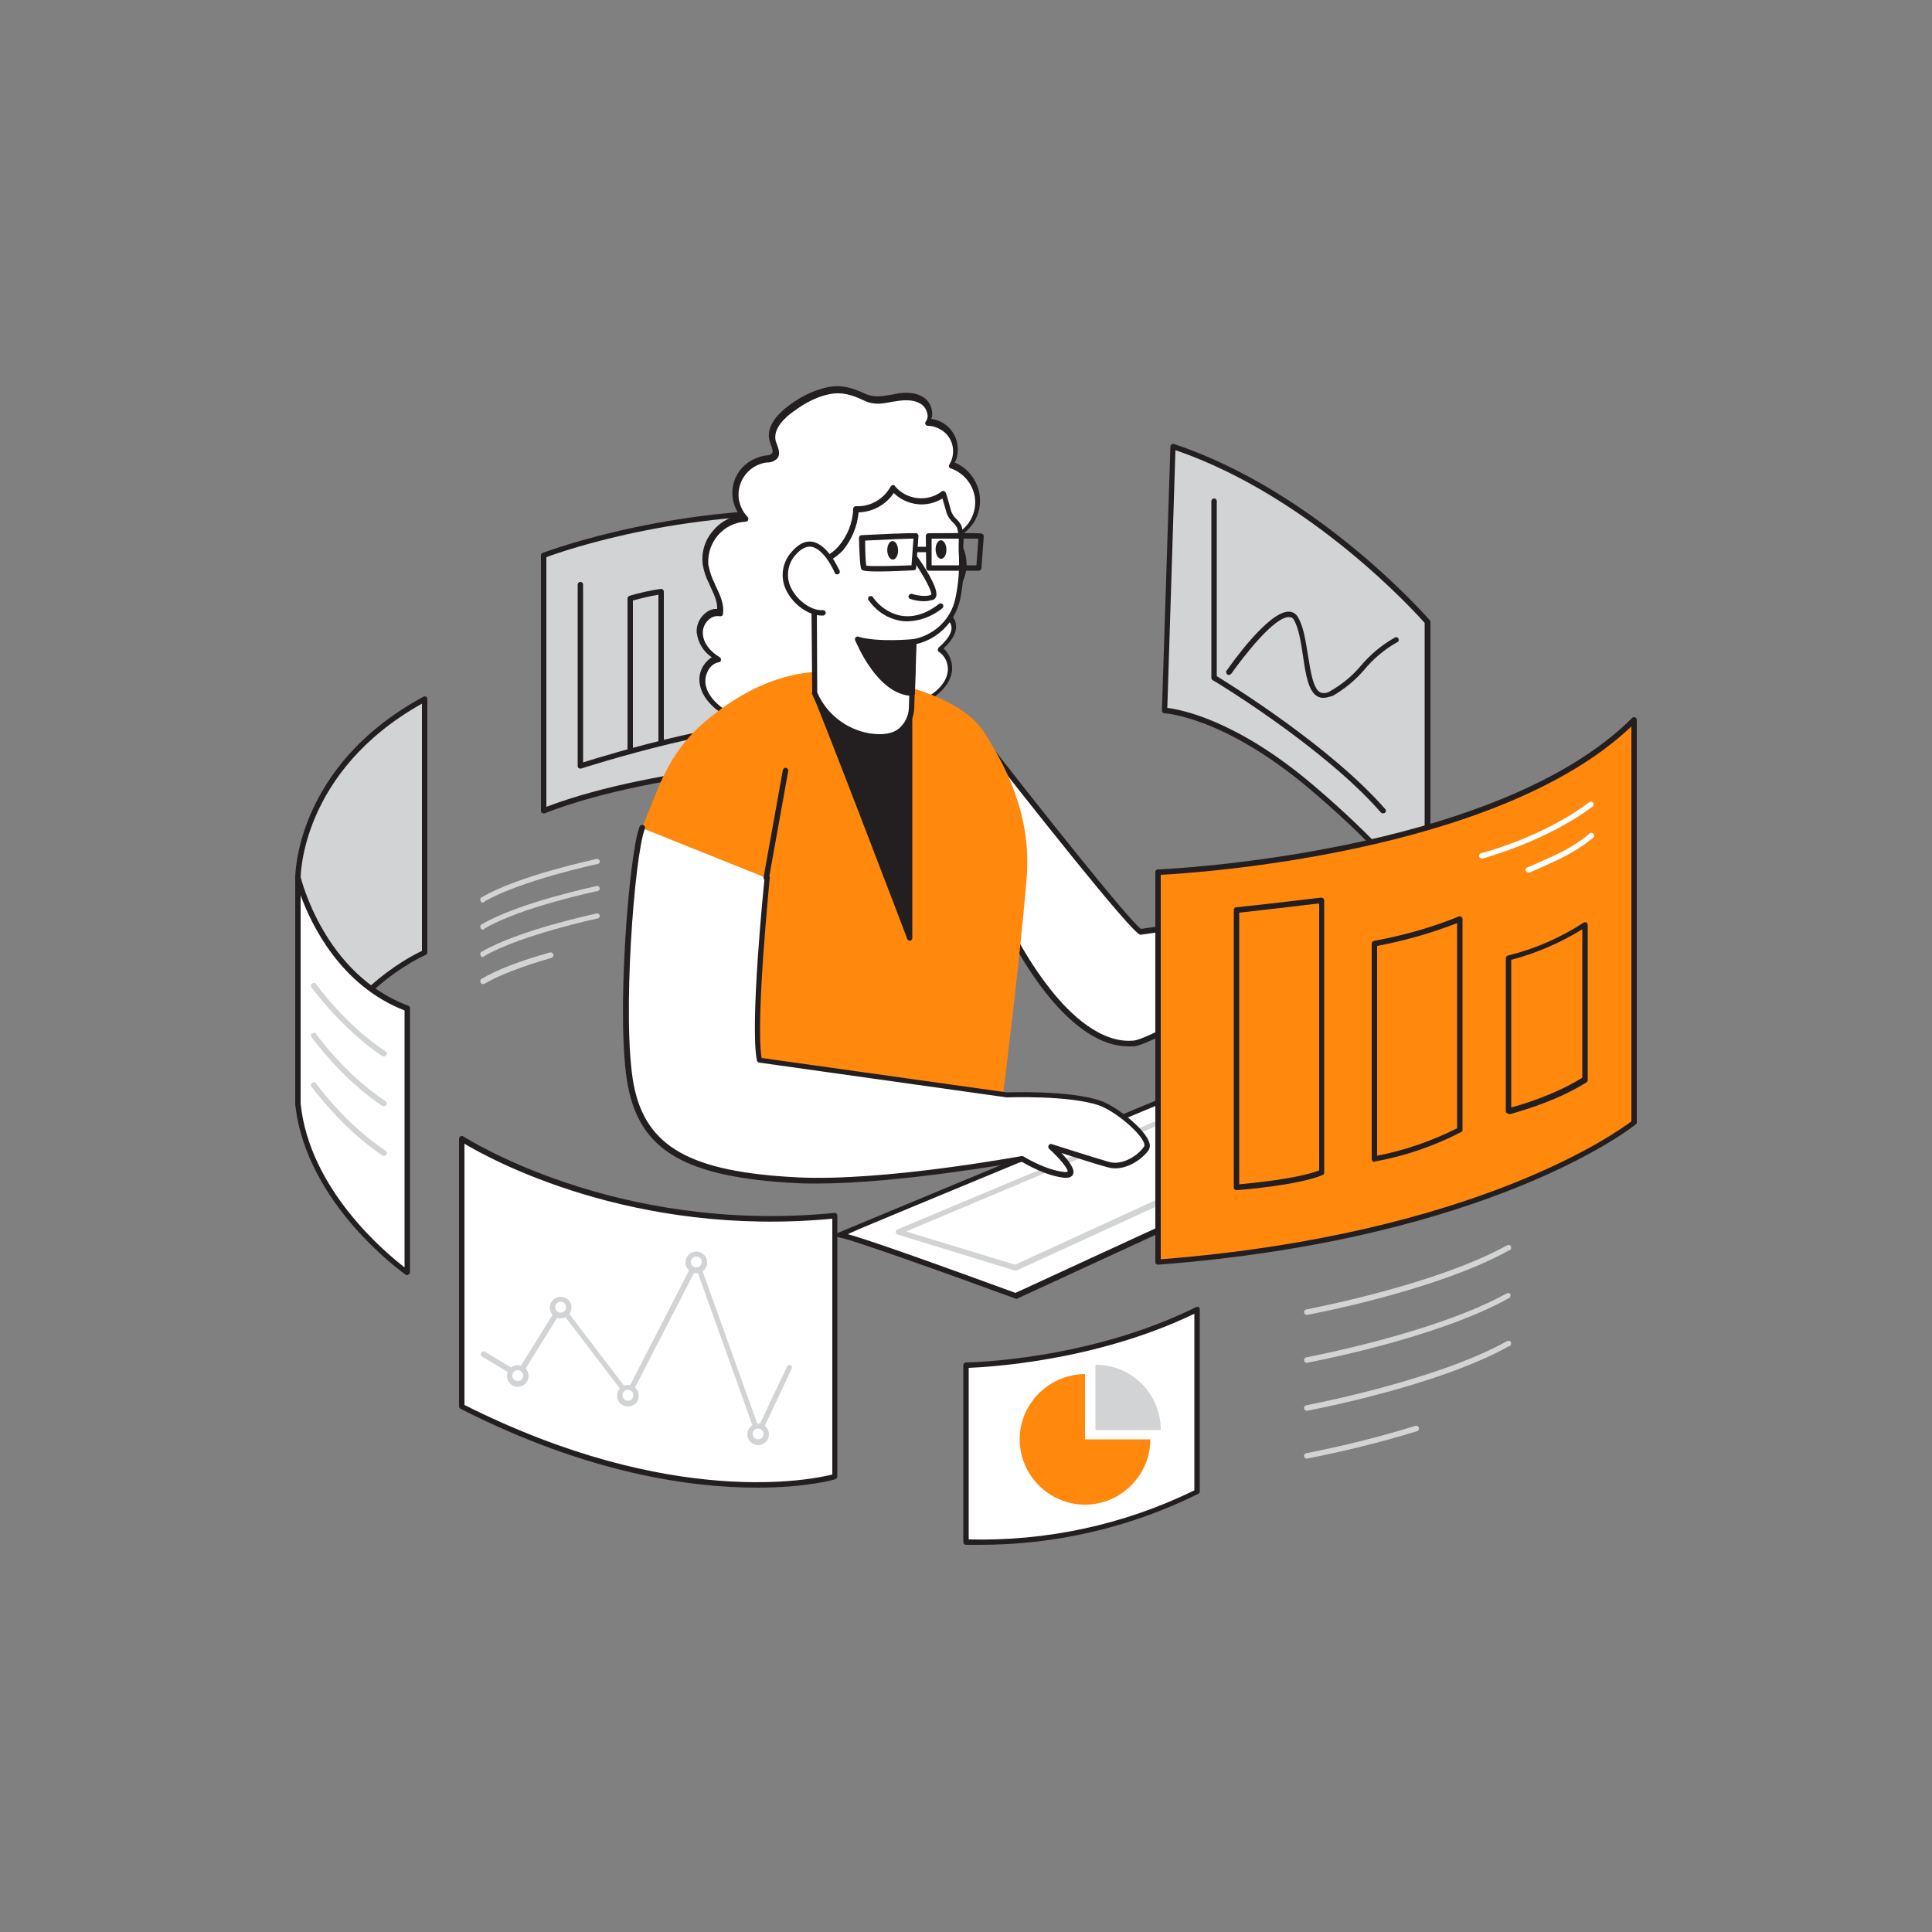 <?xml version="1.0" encoding="UTF-8" standalone="no"?> <svg xmlns="http://www.w3.org/2000/svg" xmlns:xlink="http://www.w3.org/1999/xlink" xmlns:serif="http://www.serif.com/" width="100%" height="100%" viewBox="0 0 500 500" version="1.1" xml:space="preserve" style="fill-rule:evenodd;clip-rule:evenodd;stroke-linejoin:round;stroke-miterlimit:2;"><rect x="0" y="0" width="500" height="500" fill="#808080" stroke="none"/> <g id="Back_Screen_data-analysis-1-60"> <path d="M301.4,183.9C301.4,183.9 316.7,184.6 339,203.4C361.3,222.2 369.5,235.1 369.5,235.1L369.5,161C369.5,161 341.1,128.1 303.6,115.6L301.4,183.9Z" style="fill:rgb(209,211,212);fill-rule:nonzero;"></path> <path d="M369.5,235.7C369.3,235.7 369,235.6 368.9,235.4C368.8,235.3 360.5,222.3 338.6,203.9C316.7,185.5 301.6,184.6 301.4,184.6C301,184.6 300.7,184.3 300.7,183.9L302.9,115.6C302.9,115.4 303,115.2 303.2,115C303.4,114.9 303.6,114.8 303.8,114.9C341.1,127.3 369.7,160.1 370,160.5C370.1,160.6 370.2,160.8 370.2,161L370.2,235C370.2,235.3 370,235.6 369.7,235.7L369.5,235.7ZM302.1,183.2C305.3,183.6 319.6,186.1 339.4,202.8C356.7,217.4 365.6,228.6 368.7,232.8L368.7,161.2C366.3,158.5 339.2,128.5 304.2,116.5L302.1,183.2Z" style="fill:rgb(35,31,32);fill-rule:nonzero;"></path> <path d="M140.7,209.8L140.7,143.7C140.7,143.7 176.2,129.8 220.7,132.9L220.7,196.3C220.7,196.3 171.7,197.6 140.7,209.8Z" style="fill:rgb(209,211,212);fill-rule:nonzero;"></path> <path d="M140.7,210.5C140.6,210.5 140.4,210.5 140.3,210.4C140.1,210.3 140,210.1 140,209.8L140,143.7C140,143.4 140.2,143.2 140.4,143.1C140.8,143 176.6,129.2 220.7,132.3C221.1,132.3 221.4,132.6 221.3,133L221.3,196.4C221.3,196.8 221,197.1 220.6,197.1C220.1,197.1 171.4,198.6 140.9,210.5L140.7,210.5ZM141.4,144.2L141.4,208.8C170.2,197.9 214,195.9 220,195.7L220,133.7C179.1,130.9 145.6,142.6 141.4,144.2Z" style="fill:rgb(35,31,32);fill-rule:nonzero;"></path> <path d="M150.2,198.9C150.1,198.9 149.9,198.9 149.8,198.8C149.6,198.7 149.5,198.5 149.5,198.2L149.5,151.3C149.5,150.9 149.8,150.6 150.2,150.6C150.6,150.6 150.9,150.9 150.9,151.3L150.9,197.3C157.3,195.3 193.1,184.4 206.5,187.2C206.9,187.3 207.1,187.7 207,188C206.9,188.4 206.6,188.6 206.2,188.5C192.2,185.6 150.9,198.7 150.4,198.9L150.2,198.9Z" style="fill:rgb(35,31,32);fill-rule:nonzero;"></path> <path d="M109.9,246.5C109.9,246.5 86.1,256.4 77.1,285.6L77.1,227.2C77.1,227.2 76.7,198.9 109.9,180.9L109.9,246.5Z" style="fill:rgb(209,211,212);fill-rule:nonzero;"></path> <path d="M77.1,286.3L77,286.3C76.7,286.2 76.4,286 76.4,285.6L76.4,227.2C76.4,226.9 76.3,198.3 109.6,180.3C109.8,180.2 110.1,180.2 110.3,180.3C110.5,180.4 110.6,180.7 110.6,180.9L110.6,246.5C110.6,246.8 110.4,247 110.2,247.1C110,247.2 86.6,257.2 77.8,285.7C77.7,286.1 77.4,286.3 77.1,286.3ZM109.2,182.1C77.8,199.7 77.8,226.9 77.8,227.2L77.8,281.4C86.9,257.3 106.1,247.5 109.2,246.1L109.2,182.1Z" style="fill:rgb(35,31,32);fill-rule:nonzero;"></path> <path d="M77.1,227.2C77.1,227.2 83,252.6 105.4,261L105.4,329.3C105.4,329.3 79.8,311.6 77.1,285.6L77.1,227.2Z" style="fill:white;fill-rule:nonzero;"></path> <path d="M105.4,330C105.3,330 105.1,330 105,329.9C104.7,329.7 79.1,311.7 76.4,285.7L76.4,227.2C76.4,226.8 76.7,226.5 77.1,226.5C77.4,226.5 77.7,226.7 77.8,227C77.9,227.2 83.8,252.1 105.7,260.3C106,260.4 106.2,260.7 106.1,260.9L106.1,329.2C106.1,329.5 106,329.7 105.7,329.8C105.7,330 105.5,330 105.4,330ZM77.8,231.7L77.8,285.6C80.1,307.9 99.8,324.2 104.7,328L104.7,261.5C88.2,255.1 80.6,239.4 77.8,231.7Z" style="fill:rgb(35,31,32);fill-rule:nonzero;"></path> <path d="M99.3,273.4C99.2,273.4 99,273.4 98.9,273.3C88.3,266.2 80.7,255.6 80.6,255.5C80.4,255.2 80.4,254.7 80.8,254.5C81.1,254.3 81.6,254.3 81.8,254.7C81.9,254.8 89.3,265.2 99.8,272.1C100.1,272.3 100.2,272.7 100,273L100,273.1C99.8,273.3 99.6,273.4 99.3,273.4Z" style="fill:rgb(209,211,212);fill-rule:nonzero;"></path> <path d="M357.9,210.5C357.7,210.5 357.5,210.4 357.4,210.3C342.7,193.4 314.1,176.1 313.8,176C313.6,175.9 313.5,175.6 313.5,175.4L313.5,129.7C313.5,129.3 313.8,129 314.2,129C314.6,129 314.9,129.3 314.9,129.7L314.9,175C318.2,177 344.5,193.3 358.5,209.4C358.8,209.7 358.7,210.1 358.4,210.4C358.2,210.4 358.1,210.5 357.9,210.5Z" style="fill:rgb(35,31,32);fill-rule:nonzero;"></path> <path d="M342.5,180.6C342,180.6 341.5,180.5 341.1,180.3C338.6,179.1 337.9,174.5 337.2,169.7C336.7,166.2 336.1,162.6 334.9,160.5C334.7,160 334.2,159.7 333.6,159.7C329.7,159.6 321.6,170.2 318.7,174.3C318.5,174.6 318.1,174.8 317.7,174.6C317.4,174.4 317.2,174 317.4,173.6C317.4,173.6 317.4,173.5 317.5,173.5C318.6,171.9 328.2,158.3 333.5,158.3L333.6,158.3C334.6,158.3 335.5,158.9 336,159.9C337.4,162.3 337.9,166 338.5,169.6C339.2,173.8 339.8,178.2 341.7,179.2C342.5,179.5 343.5,179.4 344.2,178.9C347.2,177.2 349.9,175 352.1,172.4C354.6,169.4 357.6,166.9 361,165C361.3,164.8 361.8,164.9 361.9,165.3C362.1,165.6 362,166.1 361.6,166.2C358.4,168 355.5,170.4 353.1,173.3C350.8,176 348,178.3 344.9,180.1C344.1,180.3 343.3,180.6 342.5,180.6Z" style="fill:rgb(35,31,32);fill-rule:nonzero;"></path> <path d="M163.1,195.1C162.7,195.1 162.4,194.8 162.4,194.4L162.4,154.9C162.4,154.6 162.6,154.3 162.9,154.2C165.6,153.4 168.3,152.8 171,152.4C171.4,152.4 171.7,152.6 171.8,153L171.8,191.8C171.8,192.2 171.5,192.5 171.1,192.5C170.7,192.5 170.4,192.2 170.4,191.8L170.4,153.9C168.2,154.3 166,154.8 163.8,155.4L163.8,194.4C163.8,194.8 163.5,195.1 163.1,195.1Z" style="fill:rgb(35,31,32);fill-rule:nonzero;"></path> <path d="M125,233.6C124.8,233.6 124.5,233.5 124.4,233.2C124.2,232.9 124.3,232.4 124.6,232.2L124.7,232.2C134.2,226.6 153.6,222.5 154.4,222.3C154.8,222.2 155.1,222.5 155.2,222.8C155.3,223.2 155,223.5 154.7,223.6C154.5,223.6 134.7,227.9 125.4,233.3C125.3,233.5 125.1,233.6 125,233.6Z" style="fill:rgb(209,211,212);fill-rule:nonzero;"></path> <path d="M125,240.6C124.8,240.6 124.5,240.5 124.4,240.2C124.2,239.9 124.3,239.4 124.6,239.2L124.7,239.2C134.2,233.6 153.6,229.5 154.4,229.3C154.8,229.2 155.1,229.5 155.2,229.8C155.3,230.2 155,230.5 154.7,230.6C154.5,230.6 134.7,234.8 125.4,240.3C125.3,240.6 125.1,240.6 125,240.6Z" style="fill:rgb(209,211,212);fill-rule:nonzero;"></path> <path d="M125,247.7C124.8,247.7 124.5,247.6 124.4,247.3C124.2,247 124.3,246.5 124.6,246.3L124.7,246.3C134.2,240.7 153.6,236.6 154.4,236.4C154.8,236.3 155.1,236.6 155.2,236.9C155.3,237.3 155,237.6 154.7,237.7C154.5,237.7 134.7,242 125.4,247.4C125.3,247.6 125.1,247.6 125,247.7Z" style="fill:rgb(209,211,212);fill-rule:nonzero;"></path> <path d="M125,254.7C124.8,254.7 124.5,254.6 124.4,254.3C124.2,254 124.3,253.5 124.6,253.3L124.7,253.3C128.5,251 134.5,248.7 142.3,246.5C142.7,246.4 143.1,246.6 143.2,247C143.3,247.4 143.1,247.8 142.7,247.9C135.1,250.1 129.1,252.4 125.4,254.6C125.3,254.6 125.1,254.6 125,254.7Z" style="fill:rgb(209,211,212);fill-rule:nonzero;"></path> <path d="M99.3,286.3C99.2,286.3 99,286.3 98.9,286.2C88.3,279.1 80.7,268.5 80.6,268.4C80.4,268.1 80.4,267.6 80.8,267.4C81.2,267.2 81.6,267.2 81.8,267.6C81.9,267.7 89.3,278.1 99.8,285C100.1,285.2 100.2,285.6 100,285.9L100,286C99.8,286.2 99.6,286.3 99.3,286.3Z" style="fill:rgb(209,211,212);fill-rule:nonzero;"></path> <path d="M99.3,299.1C99.2,299.1 99,299.1 98.9,299C88.3,291.9 80.7,281.3 80.6,281.2C80.4,280.9 80.4,280.4 80.8,280.2C81.2,280 81.6,280 81.8,280.4C81.9,280.5 89.3,290.9 99.8,297.8C100.1,298 100.2,298.4 100,298.7L100,298.8C99.8,299 99.6,299.2 99.3,299.1Z" style="fill:rgb(209,211,212);fill-rule:nonzero;"></path> </g> <g id="Character_data-analysis-1-60"> <path d="M379.5,282.1C376.9,282.6 262.8,335.3 262.8,335.3C262.8,335.3 218.2,319 217.1,319.5C216,320 329.5,272.7 329.5,272.7L379.5,282.1Z" style="fill:white;fill-rule:nonzero;"></path> <path d="M262.8,336L262.6,336C245.4,329.7 219.1,320.3 217.3,320.3L217.3,320.2C216.8,320.3 216.7,320.2 216.6,319.9C216.4,319.6 216.6,319.2 216.9,319L217,319C218.5,318.4 328.3,272.7 329.4,272.2L329.8,272.2L379.7,281.6C380,281.7 380.3,281.9 380.3,282.3C380.3,282.6 380.1,282.9 379.7,283C377.2,283.6 302.4,318 263.2,336.1C263.1,336.1 263,336.2 262.9,336.2L262.8,336ZM219.4,319.4C223.4,320.5 234.1,324.1 262.8,334.6C274.7,329.1 361.4,289.1 377,282.4L329.6,273.5L273.6,296.8L235,312.8L222.3,318.1L219.4,319.4Z" style="fill:rgb(35,31,32);fill-rule:nonzero;"></path> <path d="M263.1,328.8L262.6,328.8L232.3,319.5C232,319.4 231.8,319.2 231.8,318.9C231.8,318.6 232,318.3 232.2,318.2L318,282.2C318.3,282.1 318.7,282.2 318.9,282.5L327.8,298.3C327.9,298.5 327.9,298.7 327.9,298.9C327.8,299.1 327.7,299.2 327.5,299.3L263.1,328.8ZM234.5,318.7L262.7,327.3L326.1,298.2L317.9,283.6L234.5,318.7Z" style="fill:rgb(209,211,212);fill-rule:nonzero;"></path> <path d="M214.5,101.1C210.9,101.9 207.6,103.5 204.7,105.8C201.9,107.8 199.1,111 200,114.2C200.4,115.4 201.3,116.9 200.5,117.9C200,118.6 199,118.7 198.1,118.8C193.1,119.5 189.7,124.2 190.4,129.1C190.7,131 191.5,132.7 192.9,134.1C186.8,134.1 181.6,140.4 182.6,146.4C182.9,148 183.4,149.5 184.2,150.9C185.4,153.3 186.8,155.9 186.4,158.5C183.6,157.9 181,160.9 181.1,163.7C181.2,166.5 183.4,169 185.8,170.4C183,170.9 181.3,174.1 181.8,177C182.3,179.9 184.3,182.1 186.7,183.7C192.4,187.7 199.7,188.6 206.3,186.2C206.7,188.9 208.9,191 211.4,192C214,192.8 216.6,193.2 219.3,193C224.3,193 229.8,192.6 233.5,189.2C234.3,188.4 235.1,187.2 234.5,186.2C233.8,185 231.6,185 231.5,183.6C235.3,183.4 238.9,182 241.9,179.8C244,178.2 245.8,176 246,173.4C246.1,171.3 245.2,169.3 243.4,168C245.5,166.2 247.8,163.5 246.7,161C245.8,159 243,157.7 243.6,155.6C248.7,153.4 251,147.6 248.9,142.5C248.4,141.3 247.6,140.2 246.6,139.2C251.8,137.3 254.4,131.5 252.5,126.3C251.5,123.5 249.2,121.3 246.4,120.3C248.5,116.9 247.4,112.4 243.9,110.3C242.7,109.6 241.4,109.2 240.1,109.2C241.4,107.5 240.5,104.9 238.8,103.7C237,102.6 234.8,102.3 232.7,102.7C229.2,103.2 226.9,104.2 223.7,102.7C220.5,101.2 217.9,100.4 214.5,101.1Z" style="fill:white;fill-rule:nonzero;"></path> <path d="M218.6,193.7C216,193.8 213.5,193.5 211.1,192.6C208.6,191.7 206.6,189.7 205.7,187.1C199.1,189.3 191.9,188.2 186.2,184.2C184.2,182.8 181.6,180.3 181.1,177C180.6,174.3 181.9,171.6 184.2,170.1C182,168.6 180.6,166.3 180.3,163.6C180.2,161.8 181,160 182.4,158.8C183.3,158 184.4,157.5 185.6,157.6C185.7,155.6 184.7,153.7 183.8,151.7L183.5,151C182.7,149.5 182.2,147.9 181.9,146.3C181.4,143.1 182.4,139.8 184.5,137.4C186.2,135.3 188.7,133.8 191.4,133.3C188.2,128.9 189.2,122.8 193.6,119.7C194.9,118.8 196.4,118.2 197.9,117.9L198.2,117.9C198.9,117.8 199.5,117.7 199.8,117.3C200.1,116.9 199.9,116.1 199.5,115.1C199.4,114.8 199.3,114.5 199.2,114.2C198,110.2 201.8,106.7 204.1,105C207.1,102.7 210.5,101 214.2,100.2C217.7,99.5 220.4,100.3 223.9,101.9C226.2,102.9 228,102.6 230.4,102.2C231,102.1 231.7,102 232.5,101.8C235.3,101.4 237.5,101.8 239.1,102.9C240.3,103.7 241,105 241.2,106.4C241.3,107.1 241.3,107.8 241,108.4C245.4,109 248.4,113 247.8,117.4C247.7,118.2 247.5,119 247.1,119.7C252.5,122 255.1,128.3 252.8,133.7C251.8,136.1 249.9,138 247.6,139.1C251.4,143.6 250.9,150.3 246.4,154.2C245.7,154.8 244.9,155.3 244,155.8C244,156.5 244.5,157.2 245.4,158.2C246.1,158.9 246.6,159.6 247.1,160.5C248,162.7 247.1,165.1 244.2,167.8C245.7,169.2 246.5,171.2 246.4,173.3C246.2,176.4 243.9,178.8 242,180.2C239.2,182.3 236,183.6 232.6,184.1L233.1,184.3C233.8,184.6 234.5,185.1 234.9,185.7C235.7,187 234.8,188.6 233.7,189.5C229.9,192.9 224.4,193.5 219,193.5L218.6,193.7ZM206.3,185.5C206.4,185.5 206.6,185.5 206.7,185.6C206.9,185.7 207,185.9 207,186.1C207.5,188.5 209.3,190.5 211.6,191.3C214.1,192.1 216.7,192.5 219.3,192.3C224.4,192.3 229.6,191.8 233,188.7C233.7,188.1 234.2,187.2 233.9,186.6C233.6,186.2 233.2,185.9 232.7,185.8C231.9,185.4 230.9,184.9 230.8,183.8C230.8,183.6 230.8,183.4 231,183.3C231.1,183.2 231.3,183.1 231.5,183.1C235.1,182.9 238.6,181.6 241.5,179.4C242.9,178.4 245.1,176.3 245.3,173.5C245.4,171.6 244.6,169.8 243,168.7C242.8,168.6 242.7,168.4 242.7,168.2C242.7,168 242.8,167.8 242.9,167.6C245.7,165.2 246.8,163 246,161.4C245.6,160.7 245.1,160.1 244.6,159.5C243.6,158.4 242.4,157.1 242.9,155.5C243,155.3 243.1,155.1 243.3,155C248,153 250.2,147.5 248.2,142.8C247.7,141.7 247,140.6 246.1,139.8C245.9,139.6 245.9,139.4 245.9,139.2C245.9,139 246.1,138.8 246.3,138.7C251.1,136.9 253.6,131.6 251.8,126.8C250.8,124.2 248.7,122.1 246,121.2C245.8,121.1 245.6,121 245.6,120.8C245.5,120.6 245.6,120.4 245.7,120.2C247.6,117.1 246.6,113 243.5,111.2C242.5,110.6 241.3,110.2 240.1,110.2C239.8,110.2 239.6,110 239.5,109.8C239.4,109.6 239.4,109.3 239.6,109.1C240,108.5 240.2,107.8 240,107.1C239.8,106.1 239.3,105.2 238.4,104.6C237.1,103.7 235.2,103.4 232.8,103.7C232.1,103.8 231.4,103.9 230.8,104C228.3,104.5 226.1,104.9 223.5,103.6C220.3,102.1 217.8,101.4 214.7,102C211.7,102.6 208.7,104 205.2,106.6C203.5,107.8 199.8,110.9 200.8,114.3C200.9,114.6 201,114.8 201.1,115.1C201.5,116.2 202,117.5 201.2,118.6C200.5,119.3 199.6,119.7 198.6,119.7L198.3,119.7C193.7,120.4 190.6,124.6 191.2,129.2C191.5,130.9 192.3,132.6 193.5,133.8C193.7,134 193.7,134.3 193.6,134.6C193.5,134.9 193.2,135 193,135C187.3,135.3 183,140.2 183.3,145.9C183.3,146.1 183.3,146.3 183.4,146.5C183.7,148 184.2,149.5 184.9,150.9L185.2,151.6C186.3,153.9 187.5,156.3 187.1,158.9C187.1,159.1 187,159.3 186.8,159.4C186.6,159.5 186.4,159.5 186.3,159.5C185.3,159.3 184.3,159.6 183.5,160.3C182.4,161.2 181.8,162.6 181.9,164C182,166.3 183.7,168.6 186.3,170.1C186.6,170.3 186.7,170.7 186.5,171.1C186.4,171.3 186.2,171.4 186,171.4C183.6,171.8 182.2,174.8 182.6,177.1C183.1,180 185.4,182.1 187.2,183.4C192.7,187.2 199.7,188.1 206,185.8L206.2,185.8L206.3,185.5Z" style="fill:rgb(35,31,32);fill-rule:nonzero;"></path> <path d="M252.5,189.1C252.5,189.1 292.8,241 295.2,241.2C295.2,241.2 337.7,235.2 340.4,231C343.1,226.8 346,228 346,228C346,228 348.6,223 351.9,222.3C355.2,221.6 365.4,227.9 359.5,231.9C353.6,235.9 300.6,269.2 293.4,270C270.6,272.4 248.9,217.8 251.4,210.6L252.5,189.1Z" style="fill:white;fill-rule:nonzero;"></path> <path d="M292,270.8C285.2,270.8 277.9,266.1 270.7,257C258.3,241.3 249,216 250.7,210.4L251.8,189C251.8,188.7 252,188.5 252.3,188.4C252.6,188.3 252.9,188.4 253.1,188.6C268.6,208.6 292.5,238.6 295.3,240.4C311.6,238.1 338,233.4 339.8,230.6C342,227.1 344.5,227 345.7,227.2C346.5,225.9 348.8,222.2 351.8,221.7C354.5,221.2 360.4,224.4 361.7,227.7C362.1,228.8 362.5,230.8 359.9,232.6C355.3,235.6 301.1,270 293.5,270.8L292,270.8ZM253.1,191L252.1,210.6L252.1,210.8C250.6,215.2 259.1,240 271.9,256.1C277,262.6 285,270.1 293.4,269.3C300.3,268.6 351.5,236.4 359.2,231.3C360.6,230.4 361,229.3 360.5,228.1C359.4,225.3 354.1,222.6 352.1,223C349.7,223.5 347.4,227 346.7,228.3C346.5,228.6 346.2,228.8 345.8,228.6C345.7,228.6 343.3,227.7 341,231.4C338.2,235.7 299.7,241.3 295.3,241.9L295.1,241.9C292.9,241.6 265.9,207.3 253.1,191Z" style="fill:rgb(35,31,32);fill-rule:nonzero;"></path> <path d="M222.7,175.2C222.7,175.2 204.5,167.8 182.3,186.9C172.3,195.5 170.3,204.7 166.1,214.3C169.5,246.2 181.1,301.4 181.1,301.4L257.3,301.4C257.3,301.4 263.4,255.1 265.7,227.2C267.1,209.8 259.2,196.8 255,190C247.9,178 222.6,175.2 222.7,175.2Z" style="fill:rgb(255,136,13);fill-rule:nonzero;"></path> <path d="M210.8,179.3C212.2,182 235.4,242.8 235.4,242.8L235.4,185.9L210.8,179.3Z" style="fill:rgb(35,31,32);fill-rule:nonzero;"></path> <path d="M235.4,243.4C235.1,243.4 234.8,243.2 234.8,243C234.6,242.4 211.6,182.2 210.2,179.6C210.1,179.4 210.1,179.1 210.3,178.8C210.5,178.6 210.8,178.5 211,178.6L235.6,185.2C235.9,185.3 236.1,185.6 236.1,185.9L236.1,242.8C236.1,243.1 235.9,243.4 235.5,243.5L235.4,243.4ZM212,180.3C215.3,188.3 230.1,226.8 234.7,238.9L234.7,186.4L212,180.3Z" style="fill:rgb(35,31,32);fill-rule:nonzero;"></path> <path d="M244.5,128.7C244.9,130 245.3,131.3 245.6,132.6C246.1,134.3 247.6,134.9 248.2,136.4C248.9,138 248.6,140.9 248.7,142.7C249,147 248.7,151.2 247.8,155.4C246.5,160.9 242,165.2 236.5,166.2L236,183.5C236,183.5 235.8,192.3 225,190.6C218.7,189.6 213.3,185.4 210.8,179.4L210.7,156.9C210.7,154.5 209.8,150 210.6,147.8C211.4,145.6 215.7,144.1 217.5,142C219.9,139.2 221.3,135.6 221.5,131.9C225.5,132.1 229.2,130 231.1,126.5C234.3,130.5 240.2,131.1 244.2,128C244.4,128.1 244.4,128.4 244.5,128.7Z" style="fill:white;fill-rule:nonzero;"></path> <path d="M227.6,191.4C226.7,191.4 225.8,191.3 224.9,191.2C218.3,190.2 212.7,185.8 210.2,179.6L210.2,179.4L210,156.9C210,156.2 209.9,155.3 209.8,154.3C209.6,151.9 209.3,149.2 210,147.5C210.6,146 212.3,144.9 214,143.8C215.1,143.2 216.1,142.4 217,141.4C219.3,138.7 220.7,135.3 220.8,131.7C220.8,131.3 221.1,131 221.5,131C225.2,131.2 228.7,129.2 230.5,125.9C230.7,125.6 231.1,125.4 231.4,125.6C231.5,125.6 231.6,125.7 231.6,125.8C234.6,129.4 240,130 243.7,127.2C243.9,127 244.1,127 244.3,127.1C244.5,127.2 244.7,127.3 244.8,127.6L245.1,128.5L246.2,132.4C246.5,133.1 246.9,133.8 247.5,134.3C248,134.8 248.5,135.4 248.8,136C249.3,137.6 249.5,139.3 249.3,141L249.3,142.6C249.6,146.9 249.3,151.3 248.4,155.5C247,161.1 242.7,165.4 237.1,166.7L236.6,183.4C236.5,185.7 235.4,187.9 233.7,189.5C232.1,190.8 229.9,191.5 227.6,191.4ZM211.5,179.2C213.9,184.8 219.1,188.8 225.1,189.8C228.5,190.3 231.1,189.9 232.8,188.4C234.2,187.1 235.1,185.3 235.2,183.4L235.8,166.1C235.8,165.8 236.1,165.5 236.4,165.4C241.7,164.4 246,160.4 247.2,155.1C248.1,151 248.4,146.8 248.1,142.6L248.1,141C248.2,139.5 248.1,138 247.7,136.6C247.4,136.1 247.1,135.6 246.6,135.2C245.9,134.5 245.3,133.7 245,132.8L243.9,129C239.9,131.5 234.7,130.9 231.3,127.6C229.3,130.6 225.9,132.5 222.2,132.6C221.9,136.2 220.4,139.7 218.1,142.5C217.1,143.5 216,144.4 214.7,145.1C213.2,146 211.7,147 211.3,148.1C210.7,149.5 211,152.1 211.2,154.2C211.3,155.2 211.4,156.2 211.4,156.9L211.5,179.3L211.5,179.2Z" style="fill:rgb(35,31,32);fill-rule:nonzero;"></path> <path d="M216.6,148C216.6,148 211.6,135.9 205.4,143.2C199.2,150.5 207.6,159.1 213,158.6" style="fill:white;fill-rule:nonzero;"></path> <path d="M212.6,159.3C209.4,159.3 205.6,156.7 203.7,153.2C201.8,149.8 202.3,145.6 204.9,142.8C206.6,140.8 208.4,139.9 210.2,140.2C214.4,140.9 217.1,147.5 217.3,147.7C217.4,148.1 217.3,148.5 216.9,148.6C216.5,148.7 216.1,148.6 216,148.2C216,148.1 213.4,142.1 210,141.5C208.7,141.3 207.3,142 205.9,143.6C203.7,146 203.3,149.6 204.9,152.5C206.6,155.7 210.2,158.1 212.9,157.9C213.3,157.9 213.6,158.1 213.7,158.5C213.7,158.9 213.5,159.2 213.1,159.3L212.6,159.3Z" style="fill:rgb(35,31,32);fill-rule:nonzero;"></path> <path d="M239.2,155.6C238,155.6 236.7,155.4 235.6,155C235.2,154.9 235,154.5 235.2,154.1C235.3,153.8 235.7,153.6 236,153.7C236.9,154 239.6,154.6 241,153.9C241.3,153.2 239.1,149 236.3,145C236,144.7 236.1,144.3 236.4,144C236.7,143.7 237.1,143.8 237.4,144.1L237.5,144.2C238.8,146 242.9,152.1 242.3,154.3C242.2,154.7 241.9,155 241.6,155.2C240.8,155.4 240,155.6 239.2,155.6Z" style="fill:rgb(35,31,32);fill-rule:nonzero;"></path> <path d="M234.9,160.8C233.9,160.8 232.9,160.7 231.9,160.4C228.9,159.6 226.4,157.7 224.7,155.2C224.6,154.8 224.7,154.4 225.1,154.3C225.5,154.2 225.9,154.3 226,154.7C227.6,156.9 229.9,158.5 232.5,159.2C235.9,160 239.4,159.1 243,156.3C243.3,156.1 243.7,156.1 244,156.4C244.2,156.7 244.2,157.1 243.9,157.4C241.3,159.5 238.2,160.7 234.9,160.8Z" style="fill:rgb(35,31,32);fill-rule:nonzero;"></path> <path d="M236.5,166.1C236.5,166.1 227.2,167 222,165.5C222,165.5 227.4,179.3 236.1,179.5L236.5,166.1Z" style="fill:rgb(35,31,32);fill-rule:nonzero;"></path> <path d="M236.1,180.1C227,179.9 221.6,166.2 221.3,165.7C221.2,165.3 221.3,164.9 221.7,164.8C221.8,164.7 222,164.7 222.2,164.8C227.3,166.3 236.4,165.4 236.4,165.4C236.8,165.4 237.1,165.7 237.2,166L237.2,166.1L236.8,179.4C236.8,179.8 236.5,180.1 236.1,180.1ZM223.2,166.4C224.7,169.6 229.1,177.9 235.4,178.6L235.8,166.8C231.6,167.2 227.4,167.1 223.2,166.4Z" style="fill:rgb(35,31,32);fill-rule:nonzero;"></path> <g transform="matrix(1,-0.023,0.023,1,-3.151,5.234)"> <ellipse cx="230.9" cy="142.5" rx="1.4" ry="2.4" style="fill:rgb(35,31,32);"></ellipse> </g> <g transform="matrix(1,-0.023,0.023,1,-3.141,5.516)"> <ellipse cx="243.4" cy="142.3" rx="1.4" ry="2.4" style="fill:rgb(35,31,32);"></ellipse> </g> <path d="M227.5,147.9C223.4,147.9 223.2,147.6 223,147.4C222.8,147.2 222.5,146.7 222.3,139.2C222.3,138.8 222.6,138.5 223,138.5C236.7,137.8 237.1,138 237.2,138C237.5,138.1 237.7,138.4 237.7,138.7L237.1,147C237.1,147.4 236.8,147.6 236.4,147.6C232.4,147.8 229.5,147.9 227.5,147.9ZM224.2,146.4C225.5,146.6 230.9,146.5 235.9,146.3L236.4,139.4C234.4,139.4 228.2,139.7 223.9,139.9C223.9,142.6 224,145.5 224.2,146.4Z" style="fill:rgb(35,31,32);fill-rule:nonzero;"></path> <path d="M253.3,147.7L240.4,147.7C240,147.7 239.7,147.4 239.7,147L239.6,138.7C239.6,138.3 239.9,138 240.3,138C253.5,137.9 253.9,138 254.1,138.1C254.4,138.2 254.6,138.5 254.6,138.8L254,147C254,147.4 253.7,147.7 253.3,147.7ZM241.1,146.3L252.7,146.3L253.2,139.4L241.1,139.4L241.1,146.3Z" style="fill:rgb(35,31,32);fill-rule:nonzero;"></path> <path d="M240.3,142.9L237.1,142.9C236.7,142.9 236.4,142.6 236.4,142.2C236.4,141.8 236.7,141.5 237.1,141.5L240.3,141.5C240.7,141.5 241,141.8 241,142.2C241,142.6 240.7,142.9 240.3,142.9Z" style="fill:rgb(35,31,32);fill-rule:nonzero;"></path> <path d="M198.3,227.2C198.3,227.2 194.4,265.2 196.3,274.4L260.2,283.4C260.2,283.4 276.6,282.8 284.4,285.6C289.2,287.3 298,294.9 296.4,297.2C294.8,299.5 290.5,302.5 286.5,301.4C282.5,300.3 271.7,296.8 271.7,296.8C271.7,296.8 280.2,304.5 275.1,304C270,303.5 264.3,299.9 264.3,299.9C264.3,299.9 228.8,306.6 206.1,305.4C178,303.9 166.2,297.4 163,280.8C159.8,264.2 163.2,221 165.9,214.2" style="fill:white;fill-rule:nonzero;"></path> <path d="M211.8,306.3C209.9,306.3 208,306.3 206.2,306.2C177.5,304.7 165.7,297.9 162.5,281C159.3,264.3 162.8,220.7 165.5,214C165.6,213.6 166,213.4 166.4,213.5C166.8,213.6 167,214 166.9,214.4L166.9,214.5C164.2,221.1 160.9,264.2 164,280.7C167.1,296.8 178.6,303.3 206.4,304.7C228.8,305.8 264.1,299.2 264.4,299.2C264.6,299.2 264.8,299.2 264.9,299.3C264.9,299.3 270.5,302.8 275.4,303.3C276.1,303.4 276.3,303.2 276.3,303.2C276.5,302.6 274.2,299.7 271.5,297.3C271.3,297.1 271.2,296.7 271.4,296.4C271.6,296.1 271.9,296 272.2,296.1C272.3,296.1 283.1,299.6 287,300.7C290.5,301.7 294.6,299 296.1,296.7C296.2,296.5 296.2,296.2 296.1,295.9C295.2,293.1 288.6,287.6 284.5,286.1C276.8,283.4 260.7,284 260.5,284L196.5,275C196.2,275 196,274.7 195.9,274.5C194,265.4 197.7,228.6 197.9,227.1C197.9,226.7 198.3,226.4 198.6,226.5C199,226.5 199.3,226.9 199.2,227.3C199.2,227.7 195.5,264.1 197.1,273.8L260.5,282.7C261,282.7 277,282.1 284.9,284.9C289.1,286.4 296.3,292.2 297.4,295.6C297.7,296.3 297.6,297 297.3,297.6C295.5,300.2 290.9,303.3 286.7,302.1C284,301.4 278.2,299.5 274.7,298.4C276.5,300.3 278.3,302.6 277.7,303.9C277.4,304.6 276.6,304.9 275.4,304.8C270.7,304.3 265.7,301.4 264.5,300.7C261.2,301.1 233,306.2 211.8,306.3Z" style="fill:rgb(35,31,32);fill-rule:nonzero;"></path> <path d="M198.3,227.9L198.2,227.9C197.8,227.8 197.6,227.5 197.6,227.1L202.6,199.3C202.7,198.9 203,198.7 203.4,198.7C203.8,198.8 204,199.1 204,199.5L199,227.3C198.9,227.6 198.6,227.9 198.3,227.9Z" style="fill:rgb(35,31,32);fill-rule:nonzero;"></path> </g> <g id="Front_Screen_data-analysis-1-60"> <path d="M299.7,326.6L299.7,225.7C299.7,225.7 386.8,222.4 422.9,186.3L422.9,290.5C422.9,290.6 386.8,320 299.7,326.6Z" style="fill:rgb(255,136,13);fill-rule:nonzero;"></path> <path d="M299.7,327.3C299.3,327.3 299,327 299,326.6L299,225.7C299,225.3 299.3,225 299.7,225C300.6,225 387,221.2 422.4,185.8C422.7,185.5 423.1,185.5 423.4,185.8C423.5,185.9 423.6,186.1 423.6,186.3L423.6,290.5C423.6,290.7 423.5,290.9 423.3,291C422.9,291.4 386.1,320.7 299.7,327.3ZM300.4,226.4L300.4,325.9C382,319.5 418.8,292.8 422.2,290.2L422.2,188C387.4,221.1 308.5,226 300.4,226.4Z" style="fill:rgb(35,31,32);fill-rule:nonzero;"></path> <path d="M119.5,364L119.5,294.8C119.5,294.8 158.2,320.4 216.1,314.7L216.1,382.2C216.1,382.1 178.2,393.6 119.5,364Z" style="fill:white;fill-rule:nonzero;"></path> <path d="M195.9,385C178.9,385 152.2,381.4 119.2,364.6C119,364.5 118.8,364.2 118.8,364L118.8,294.7C118.8,294.3 119.1,294 119.5,294C119.6,294 119.8,294 119.9,294.1C120.3,294.3 159.1,319.5 216,313.9C216.2,313.9 216.4,314 216.5,314.1C216.6,314.2 216.7,314.4 216.7,314.6L216.7,382.1C216.7,382.4 216.5,382.7 216.2,382.8C216.1,382.9 208.8,385 195.9,385ZM120.2,363.6C174.1,390.7 210.7,382.8 215.4,381.6L215.4,315.4C163.7,320.3 126.9,300 120.2,296L120.2,363.6Z" style="fill:rgb(35,31,32);fill-rule:nonzero;"></path> <path d="M320,308C319.6,308 319.3,307.7 319.3,307.3L319.3,235.5C319.3,235.1 319.6,234.8 319.9,234.8C324.4,234.4 341.8,232.3 341.9,232.3C342.3,232.3 342.6,232.5 342.7,232.9L342.7,303.5C342.7,303.8 342.5,304 342.3,304.1C335.8,306.8 320.6,308 320,308ZM320.7,236L320.7,306.5C323.8,306.2 335.7,305.1 341.4,302.9L341.4,233.8C338.1,234.2 325.4,235.7 320.7,236.2L320.7,236Z" style="fill:rgb(35,31,32);fill-rule:nonzero;"></path> <path d="M355.7,300.7C355.5,300.7 355.4,300.6 355.2,300.5C355.1,300.4 355,300.2 355,300L355,244.2C355,243.9 355.2,243.6 355.6,243.5C363.1,242.1 370.4,240.1 377.5,237.2C377.7,237.1 378,237.1 378.2,237.3C378.4,237.4 378.5,237.6 378.5,237.9L378.5,292.4C378.5,292.7 378.4,292.9 378.1,293C371.1,296.6 363.6,299.2 355.8,300.6L355.7,300.7ZM356.4,244.8L356.4,299.1C363.6,297.7 370.5,295.3 377.1,292L377.1,238.9C370.4,241.5 363.4,243.5 356.4,244.8Z" style="fill:rgb(35,31,32);fill-rule:nonzero;"></path> <path d="M390.4,288.2C390.2,288.2 390.1,288.1 390,288.1C389.8,288 389.7,287.8 389.7,287.6L389.7,248C389.7,247.7 389.9,247.4 390.2,247.3C397.2,245.6 403.8,242.7 409.8,238.8C410.1,238.6 410.6,238.6 410.8,239C410.9,239.1 410.9,239.3 410.9,239.4L410.9,279.5C410.9,279.7 410.8,280 410.6,280.1C401.9,285.6 390.7,288.3 390.6,288.4L390.4,288.2ZM391.1,248.4L391.1,286.6C393.8,285.9 402.5,283.3 409.5,278.9L409.5,240.5C403.8,244 397.6,246.7 391.1,248.4Z" style="fill:rgb(35,31,32);fill-rule:nonzero;"></path> <path d="M383.5,222.2C383.1,222.2 382.8,221.9 382.8,221.5C382.8,221.2 383,220.9 383.3,220.8C383.5,220.8 399.3,216.7 411.3,207.6C411.6,207.4 412,207.4 412.3,207.7C412.5,208 412.5,208.4 412.2,208.7C400,217.9 383.8,222.1 383.7,222.2L383.5,222.2Z" style="fill:white;fill-rule:nonzero;"></path> <path d="M395.5,225.8C395.2,225.8 395,225.6 394.9,225.4C394.7,225 394.9,224.6 395.3,224.5C396.1,224.1 396.9,223.8 397.8,223.4C402.4,221.4 407.2,219.3 411.4,215.7C411.7,215.4 412.1,215.5 412.4,215.8C412.7,216.1 412.6,216.5 412.3,216.8C407.9,220.5 402.9,222.7 398.4,224.7L395.9,225.8L395.5,225.8Z" style="fill:white;fill-rule:nonzero;"></path> <path d="M196.2,371.8C195.9,371.8 195.7,371.6 195.6,371.3L180.2,328.3L163.2,361.3C163.1,361.5 162.9,361.7 162.6,361.7C162.4,361.7 162.1,361.6 162,361.4L145.2,339.4L134.7,356.3C134.5,356.6 134.1,356.7 133.8,356.5L124.8,351.1C124.5,350.9 124.3,350.5 124.5,350.1C124.7,349.8 125.1,349.6 125.5,349.8L133.9,354.9L144.5,337.9C144.6,337.7 144.8,337.6 145.1,337.6C145.3,337.6 145.6,337.7 145.7,337.9L162.4,359.8L179.6,326.3C179.7,326.1 180,325.9 180.3,325.9C180.6,325.9 180.8,326.1 180.9,326.4L196.3,369.3L203.7,353.6C203.9,353.3 204.3,353.1 204.6,353.3C204.9,353.5 205.1,353.9 204.9,354.2L196.8,371.4C196.7,371.7 196.5,371.8 196.2,371.8Z" style="fill:rgb(209,211,212);fill-rule:nonzero;"></path> <circle cx="134" cy="356" r="2.1" style="fill:white;"></circle> <path d="M134,358.9C132.4,358.9 131.2,357.6 131.2,356.1C131.2,354.5 132.5,353.3 134,353.3C135.6,353.3 136.8,354.6 136.8,356.1C136.8,357.6 135.6,358.9 134,358.9ZM134,354.6C133.2,354.6 132.6,355.2 132.6,356C132.6,356.8 133.2,357.4 134,357.4C134.8,357.4 135.4,356.8 135.4,356C135.4,355.3 134.8,354.6 134,354.6Z" style="fill:rgb(209,211,212);fill-rule:nonzero;"></path> <circle cx="145.1" cy="338.3" r="2.1" style="fill:white;"></circle> <path d="M145.1,341.2C143.5,341.2 142.3,339.9 142.3,338.4C142.3,336.8 143.6,335.6 145.1,335.6C146.7,335.6 147.9,336.9 147.9,338.4C147.9,339.9 146.7,341.2 145.1,341.2ZM145.1,336.9C144.3,336.9 143.7,337.5 143.7,338.3C143.7,339.1 144.3,339.7 145.1,339.7C145.9,339.7 146.5,339.1 146.5,338.3C146.5,337.5 145.9,336.9 145.1,336.9Z" style="fill:rgb(209,211,212);fill-rule:nonzero;"></path> <circle cx="180.2" cy="326.6" r="2.1" style="fill:white;"></circle> <path d="M180.2,329.5C178.6,329.5 177.4,328.2 177.4,326.7C177.4,325.1 178.7,323.9 180.2,323.9C181.8,323.9 183,325.2 183,326.7C183.1,328.2 181.8,329.5 180.2,329.5ZM180.2,325.2C179.4,325.2 178.8,325.8 178.8,326.6C178.8,327.4 179.4,328 180.2,328C181,328 181.6,327.4 181.6,326.6C181.7,325.8 181,325.2 180.2,325.2Z" style="fill:rgb(209,211,212);fill-rule:nonzero;"></path> <circle cx="196.2" cy="371.1" r="2.1" style="fill:white;"></circle> <path d="M196.2,374C194.6,374 193.4,372.7 193.4,371.2C193.4,369.6 194.7,368.4 196.2,368.4C197.8,368.4 199,369.7 199,371.2C199,372.7 197.8,374 196.2,374ZM196.2,369.7C195.4,369.7 194.8,370.3 194.8,371.1C194.8,371.9 195.4,372.5 196.2,372.5C197,372.5 197.6,371.9 197.6,371.1C197.7,370.4 197,369.7 196.2,369.7Z" style="fill:rgb(209,211,212);fill-rule:nonzero;"></path> <circle cx="162.5" cy="361.1" r="2.1" style="fill:white;"></circle> <path d="M162.5,364C160.9,364 159.7,362.7 159.7,361.2C159.7,359.6 161,358.4 162.5,358.4C164.1,358.4 165.3,359.7 165.3,361.2C165.4,362.7 164.1,364 162.5,364ZM162.5,359.7C161.7,359.7 161.1,360.3 161.1,361.1C161.1,361.9 161.7,362.5 162.5,362.5C163.3,362.5 163.9,361.9 163.9,361.1C164,360.4 163.4,359.7 162.5,359.7Z" style="fill:rgb(209,211,212);fill-rule:nonzero;"></path> <path d="M309.8,338.9C281.2,353 250,353.2 250,353.2L250,399C270.7,399.6 291.2,395.2 309.8,386L309.8,338.9Z" style="fill:white;fill-rule:nonzero;"></path> <path d="M253.7,399.8L250,399.8C249.6,399.8 249.3,399.5 249.3,399.1L249.3,353.3C249.3,352.9 249.6,352.6 250,352.6C250.3,352.6 281.4,352.2 309.5,338.3C309.7,338.2 310,338.2 310.2,338.3C310.4,338.4 310.5,338.6 310.5,338.9L310.5,386C310.5,386.3 310.3,386.5 310.1,386.6C292.6,395.3 273.2,399.8 253.7,399.8ZM250.7,398.4C270.9,398.9 290.9,394.6 309.1,385.7L309.1,340C283.3,352.4 255.4,353.8 250.7,354L250.7,398.4Z" style="fill:rgb(35,31,32);fill-rule:nonzero;"></path> <path d="M263.9,372.5C263.9,381.8 271.5,389.4 280.8,389.4C290.1,389.4 297.7,381.8 297.7,372.5L280.8,372.5L280.8,355.6C271.5,355.7 263.9,363.2 263.9,372.5Z" style="fill:rgb(255,136,13);fill-rule:nonzero;"></path> <path d="M283.5,353.2L283.5,370.1L300.4,370.1C300.4,360.7 292.9,353.2 283.5,353.2Z" style="fill:rgb(209,211,212);fill-rule:nonzero;"></path> <path d="M338.2,340.3C337.9,340.3 337.6,340.1 337.5,339.7C337.4,339.3 337.7,339 338,338.9C338.3,338.8 371.2,332.7 390,322.3C390.3,322.1 390.8,322.2 391,322.5C391.2,322.8 391.1,323.3 390.8,323.5L390.7,323.5C371.8,334.1 338.7,340.2 338.3,340.3L338.2,340.3Z" style="fill:rgb(209,211,212);fill-rule:nonzero;"></path> <path d="M338.2,352.7C337.9,352.7 337.6,352.5 337.5,352.1C337.4,351.7 337.7,351.4 338,351.3C338.3,351.2 371.2,345.1 390,334.7C390.3,334.5 390.8,334.7 390.9,335C391,335.3 390.9,335.7 390.6,335.9C371.7,346.5 338.6,352.6 338.2,352.7Z" style="fill:rgb(209,211,212);fill-rule:nonzero;"></path> <path d="M338.2,365.1C337.9,365.1 337.6,364.9 337.5,364.5C337.4,364.1 337.7,363.8 338,363.7C338.3,363.6 371.2,357.5 390,347.1C390.3,346.9 390.8,347 391,347.3C391.2,347.6 391.1,348.1 390.8,348.3L390.7,348.3C371.8,358.9 338.7,365 338.3,365.1L338.2,365.1Z" style="fill:rgb(209,211,212);fill-rule:nonzero;"></path> <path d="M338.2,377.5C337.9,377.5 337.6,377.3 337.5,376.9C337.4,376.5 337.7,376.2 338,376.1C347.6,374.2 357,371.9 366.3,369C366.7,368.9 367.1,369.1 367.2,369.5C367.3,369.9 367.1,370.3 366.7,370.4C357.3,373.3 347.8,375.6 338.2,377.5Z" style="fill:rgb(209,211,212);fill-rule:nonzero;"></path> </g> </svg> 
